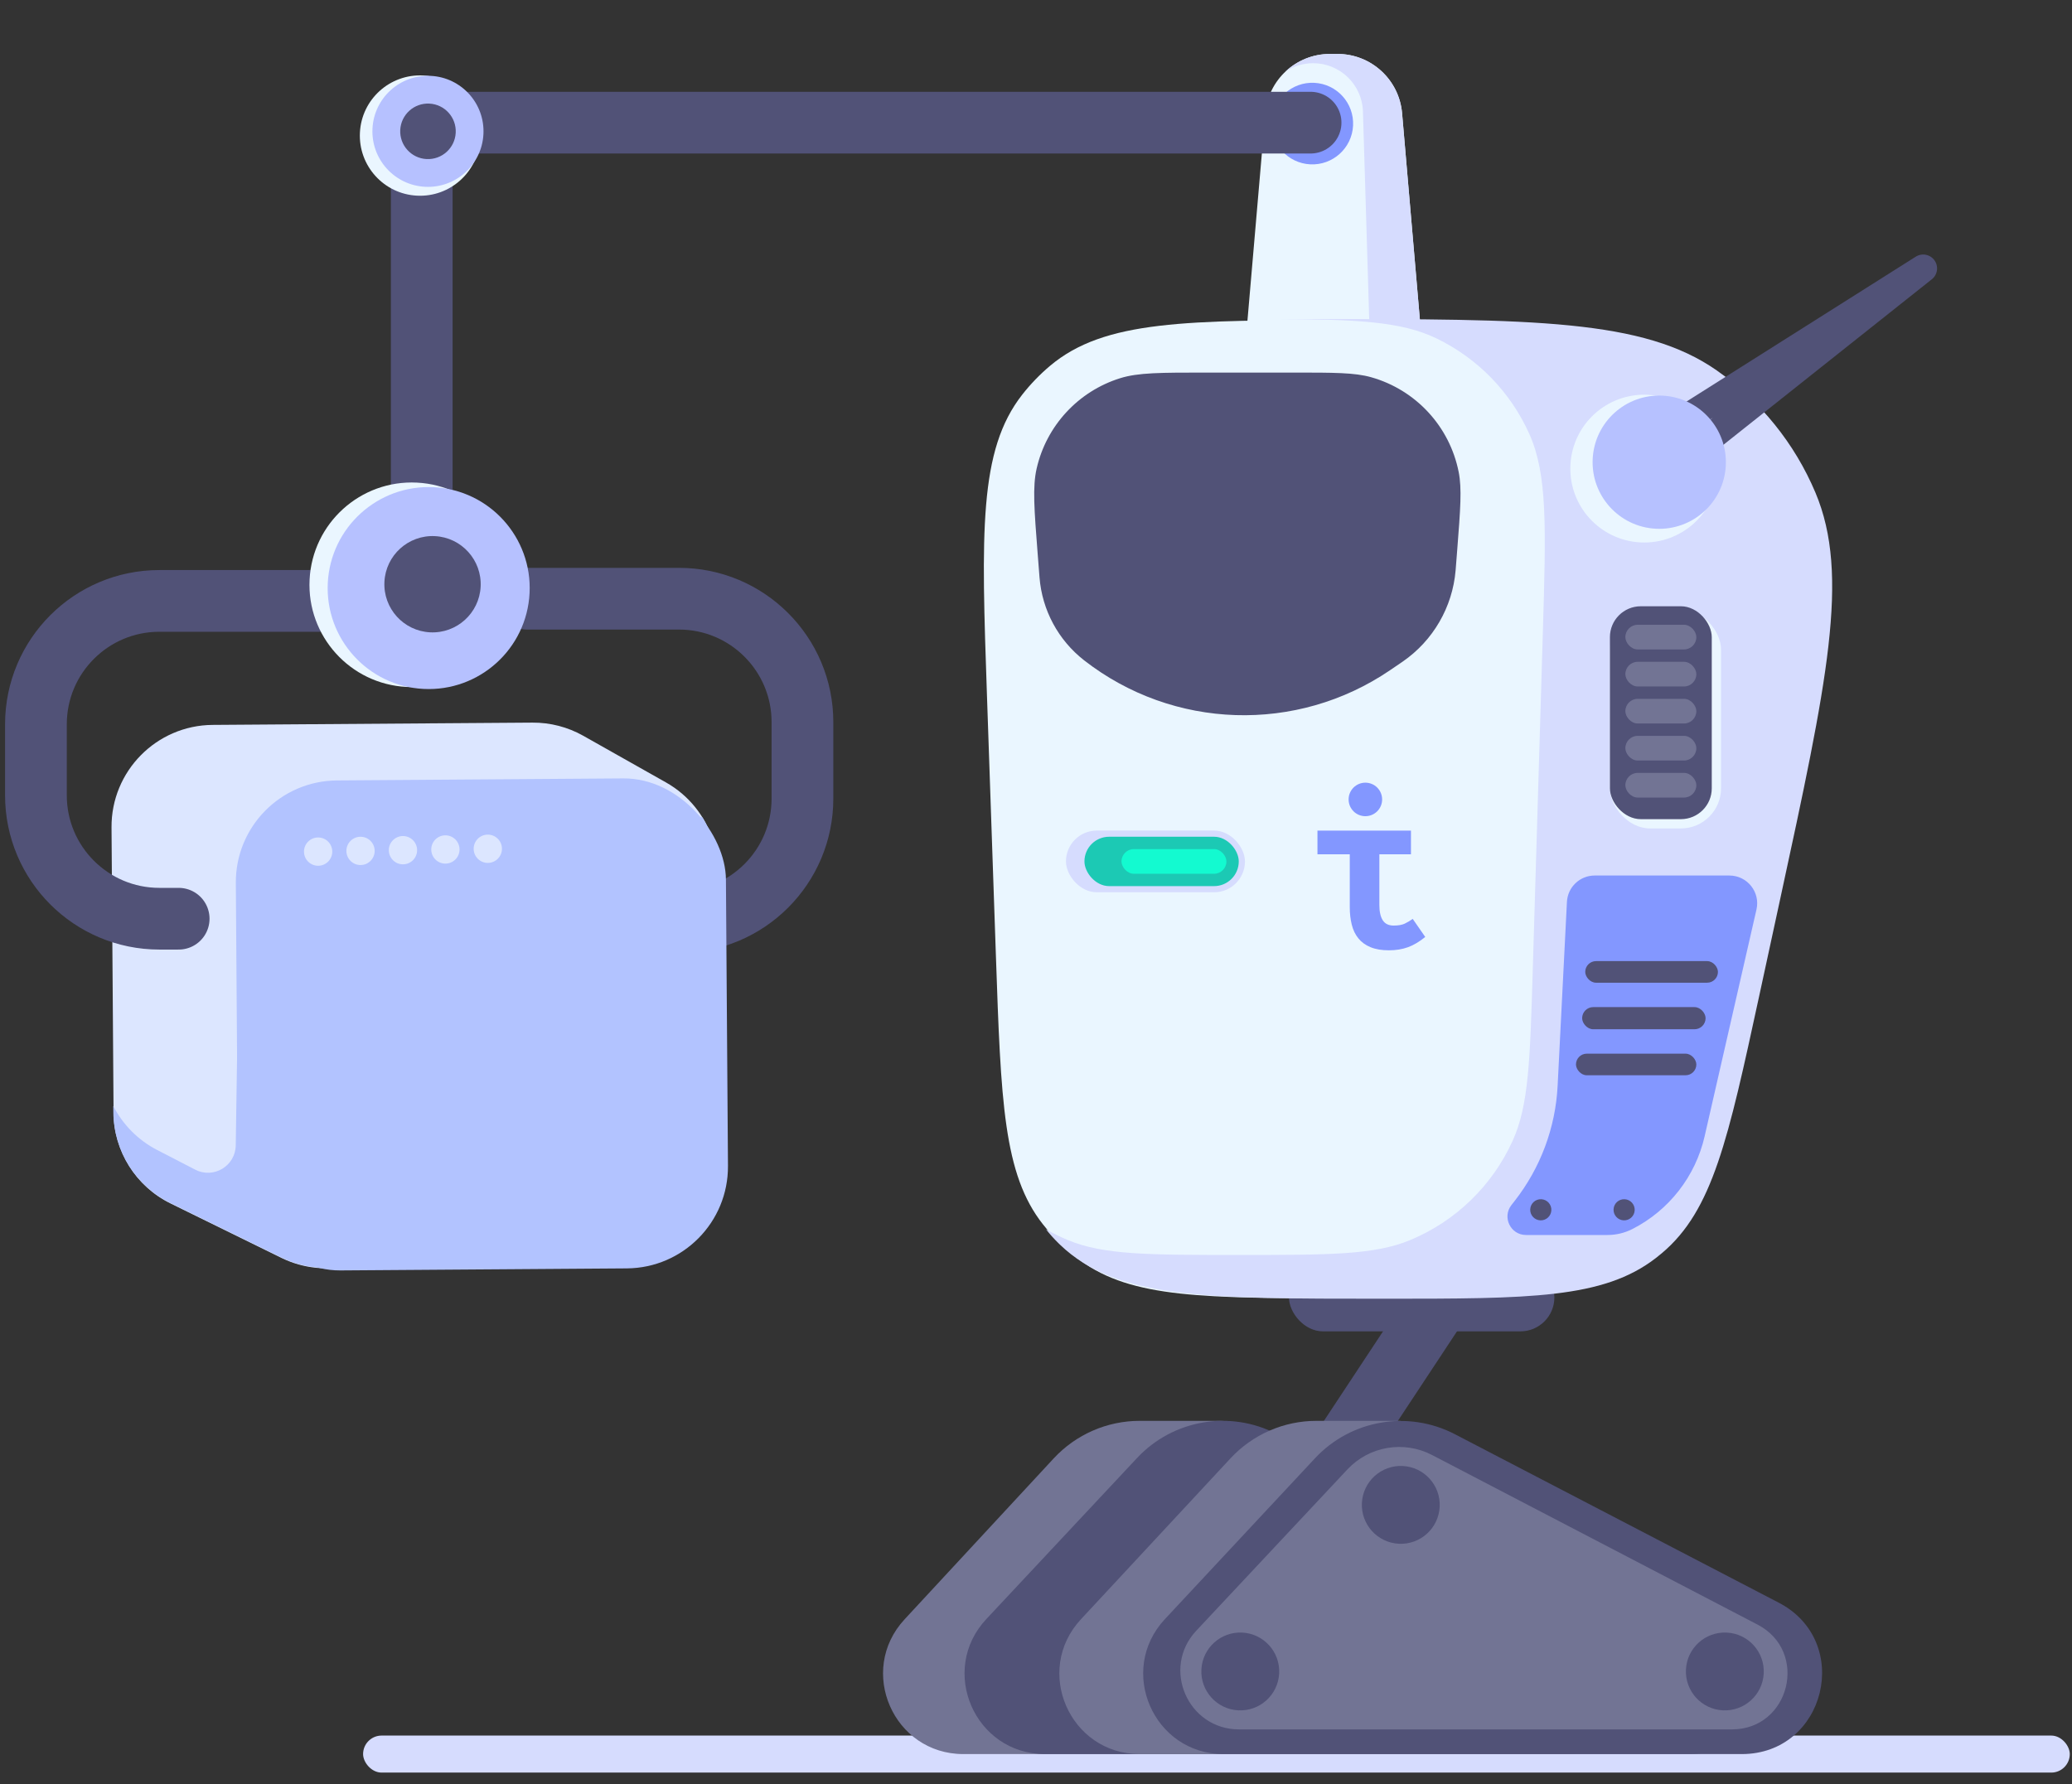 <svg width="173" height="149" viewBox="0 0 173 149" fill="none" xmlns="http://www.w3.org/2000/svg">
<rect x="0" y="0" width="173" height="149" fill="#333333" stroke="none"/>
<rect x="107.621" y="105.517" width="22.161" height="5.669" rx="2.835" fill="#515277"/>
<path d="M118.709 28.521C118.982 31.681 116.49 34.397 113.318 34.397L109.395 34.397C106.223 34.397 103.731 31.681 104.004 28.521L105.648 9.452C105.889 6.654 108.23 4.505 111.039 4.505L111.674 4.505C114.483 4.505 116.824 6.654 117.065 9.452L118.709 28.521Z" fill="#EAF6FF"/>
<path fill-rule="evenodd" clip-rule="evenodd" d="M113.318 34.397C116.49 34.397 118.982 31.681 118.71 28.52L117.066 9.452C116.825 6.654 114.483 4.505 111.675 4.505H111.039C109.608 4.505 108.298 5.063 107.326 5.981C107.991 5.535 108.789 5.278 109.639 5.278C111.888 5.278 113.73 7.065 113.798 9.313L114.41 29.595C114.471 31.625 113.408 33.422 111.79 34.397H113.318Z" fill="#D6DCFE"/>
<circle cx="109.57" cy="10.321" r="3.408" transform="rotate(2.872 109.57 10.321)" fill="#8397FF"/>
<rect x="30.316" y="144.943" width="142.499" height="3.092" rx="1.546" fill="#D6DCFE"/>
<path d="M109.426 10.243L35.213 10.243L35.213 47.865" stroke="#515277" stroke-width="5.154" stroke-linecap="round" stroke-linejoin="round"/>
<path d="M126.852 98.628L111.094 122.499" stroke="#515277" stroke-width="5.154" stroke-linecap="round" stroke-linejoin="round"/>
<path d="M82.408 58.154C81.937 44.46 81.702 37.613 85.353 32.955C86.044 32.073 86.825 31.265 87.682 30.544C92.212 26.735 99.063 26.735 112.766 26.735C126.468 26.735 133.319 26.735 137.849 30.544C138.707 31.265 139.487 32.073 140.179 32.955C143.829 37.613 143.594 44.46 143.123 58.154L142.379 79.808C141.961 91.981 141.752 98.067 138.452 102.247C137.55 103.389 136.499 104.405 135.327 105.267C131.036 108.421 124.946 108.421 112.766 108.421C100.585 108.421 94.495 108.421 90.205 105.267C89.032 104.405 87.981 103.389 87.079 102.247C83.779 98.067 83.57 91.981 83.152 79.808L82.408 58.154Z" fill="#EAF6FF"/>
<path fill-rule="evenodd" clip-rule="evenodd" d="M87.336 102.665C87.66 103.077 88.012 103.468 88.393 103.84C88.435 103.882 88.478 103.923 88.521 103.964C93.227 108.461 100.642 108.461 115.472 108.461C127.732 108.461 133.862 108.461 138.251 105.065C138.422 104.932 138.591 104.796 138.757 104.656C143.005 101.086 144.293 95.138 146.869 83.241L148.637 75.074C152.538 57.055 154.488 48.046 151.58 41.144C149.85 37.039 146.999 33.505 143.354 30.946C137.223 26.643 128.005 26.643 109.569 26.643C108.452 26.643 107.393 26.643 106.388 26.645C113.239 26.666 116.994 26.835 119.947 28.265C123.387 29.93 126.129 32.755 127.691 36.243C129.212 39.641 129.081 44.02 128.82 52.779L127.977 81.003V81.003C127.752 88.531 127.639 92.296 126.307 95.249C124.611 99.007 121.548 101.98 117.741 103.563C114.749 104.806 110.983 104.806 103.452 104.806C95.921 104.806 92.155 104.806 89.163 103.563C88.533 103.301 87.923 103 87.336 102.665Z" fill="#D6DCFE"/>
<path d="M86.644 46.306C86.35 42.539 86.204 40.656 86.555 39.123C87.373 35.548 90.028 32.678 93.528 31.584C95.029 31.115 96.918 31.115 100.696 31.115H107.968C111.393 31.115 113.106 31.115 114.477 31.502C118.207 32.553 121.032 35.607 121.789 39.407C122.068 40.804 121.935 42.511 121.669 45.926L121.546 47.5C121.54 47.568 121.538 47.602 121.535 47.635C121.276 50.706 119.656 53.5 117.119 55.251C117.092 55.27 117.064 55.289 117.008 55.327L116.065 55.969C108.275 61.274 97.951 60.941 90.519 55.147C88.358 53.462 87.006 50.947 86.793 48.216L86.644 46.306Z" fill="#515277"/>
<path fill-rule="evenodd" clip-rule="evenodd" d="M112.698 71.347H110V69.364H117.807V71.347H115.169V75.582C115.169 76.133 115.263 76.557 115.451 76.853C115.64 77.149 115.943 77.297 116.362 77.297C116.753 77.297 117.064 77.242 117.294 77.132C117.524 77.022 117.744 76.891 117.953 76.739L119 78.248C118.512 78.647 118.03 78.933 117.556 79.105C117.081 79.277 116.551 79.363 115.964 79.363C115.364 79.363 114.855 79.277 114.436 79.105C114.017 78.933 113.678 78.689 113.42 78.371C113.162 78.055 112.977 77.672 112.865 77.225C112.753 76.777 112.698 76.285 112.698 75.748V71.347L112.698 71.347Z" fill="#8397FF"/>
<path d="M114 68.163C114.774 68.163 115.4 67.537 115.4 66.763C115.4 65.99 114.774 65.363 114 65.363C113.227 65.363 112.601 65.99 112.601 66.763C112.601 67.537 113.227 68.163 114 68.163Z" fill="#8397FF"/>
<path d="M138.109 36.615L160.575 22.415L139.987 38.771" stroke="#515277" stroke-width="2.319" stroke-linecap="round" stroke-linejoin="round"/>
<circle cx="137.286" cy="39.135" r="6.172" transform="rotate(2.872 137.286 39.135)" fill="#EAF6FF"/>
<circle cx="138.537" cy="38.599" r="5.564" transform="rotate(2.872 138.537 38.599)" fill="#B6C1FF"/>
<path d="M130.83 75.32C130.892 74.086 131.911 73.118 133.146 73.118L144.395 73.118C145.884 73.118 146.988 74.502 146.656 75.954L142.326 94.899C141.561 98.243 139.355 101.076 136.301 102.638C135.657 102.966 134.945 103.138 134.222 103.138L127.413 103.138C126.124 103.138 125.401 101.654 126.195 100.639L126.466 100.292C128.624 97.533 129.877 94.174 130.053 90.676L130.83 75.32Z" fill="#8397FF"/>
<path d="M87.977 121.797C89.83 119.797 92.433 118.659 95.16 118.659L101.818 118.659C102.588 118.659 103.343 118.862 104.009 119.247L129.528 133.988C135.463 137.416 133.031 146.489 126.177 146.489H80.442C74.596 146.489 71.554 139.525 75.527 135.236L87.977 121.797Z" fill="#727494"/>
<path d="M94.94 121.76C97.939 118.555 102.704 117.737 106.599 119.758L133.748 133.842C139.976 137.073 137.679 146.489 130.663 146.489H87.246C81.384 146.489 78.349 139.493 82.354 135.212L94.94 121.76Z" fill="#515277"/>
<rect x="89.001" y="69.363" width="14.946" height="5.154" rx="2.577" fill="#D6DCFE"/>
<rect x="90.545" y="69.879" width="12.884" height="4.123" rx="2.061" fill="#1CC9B4"/>
<rect x="93.638" y="70.91" width="8.761" height="2.061" rx="1.031" fill="#13FAD0"/>
<path d="M102.744 121.786C104.596 119.792 107.195 118.659 109.917 118.659L116.623 118.659C117.391 118.659 118.145 118.861 118.81 119.244L144.402 133.984C150.345 137.407 147.917 146.489 141.058 146.489H95.162C89.311 146.489 86.271 139.515 90.253 135.229L102.744 121.786Z" fill="#727494"/>
<path d="M109.796 121.783C112.797 118.566 117.574 117.746 121.476 119.776L148.517 133.846C154.737 137.083 152.436 146.489 145.425 146.489H102.161C96.304 146.489 93.267 139.503 97.262 135.219L109.796 121.783Z" fill="#515277"/>
<path d="M112.501 122.715C114.32 120.775 117.208 120.283 119.566 121.511L146.746 135.676C151.049 137.919 149.455 144.428 144.602 144.428L103.456 144.428C99.171 144.428 96.953 139.312 99.883 136.185L112.501 122.715Z" fill="#727494"/>
<path d="M55.5 77H56.693C62.385 77 67 72.385 67 66.693V60.307C67 54.615 62.385 50 56.693 50H44" stroke="#515277" stroke-width="5.154" stroke-linecap="round" stroke-linejoin="round"/>
<path d="M9.312 69.103C9.279 64.407 13.059 60.572 17.755 60.539L44.457 60.348C45.942 60.338 47.403 60.716 48.696 61.445L55.598 65.339C59.453 67.513 60.995 72.28 59.145 76.3L49.598 97.046C48.542 99.342 46.518 101.049 44.077 101.704L29.446 105.629C27.457 106.163 25.343 105.957 23.494 105.049L14.237 100.503C11.346 99.083 9.505 96.151 9.482 92.93L9.312 69.103Z" fill="#DCE6FF"/>
<path fill-rule="evenodd" clip-rule="evenodd" d="M9.46 92.367L9.464 92.891C9.487 96.112 11.328 99.043 14.219 100.463L23.476 105.009C25.324 105.917 27.439 106.123 29.428 105.59L44.058 101.665C46.5 101.01 48.523 99.303 49.58 97.006L59.127 76.26C60.353 73.597 60.089 70.605 58.65 68.257L40.236 65.702C37.564 65.332 34.875 66.251 32.989 68.179L22.268 79.139C20.745 80.696 19.878 82.778 19.845 84.957L19.683 95.655C19.657 97.377 17.83 98.471 16.3 97.681L13.125 96.041C11.534 95.22 10.261 93.928 9.46 92.367Z" fill="#B2C3FF"/>
<rect x="19.63" y="65.238" width="40.921" height="40.921" rx="8.504" transform="rotate(-0.409 19.63 65.238)" fill="#B2C3FF"/>
<circle cx="26.562" cy="71.121" r="1.181" transform="rotate(-0.961 26.562 71.121)" fill="#DCE6FF"/>
<circle cx="30.102" cy="71.061" r="1.181" transform="rotate(-0.961 30.102 71.061)" fill="#DCE6FF"/>
<circle cx="33.645" cy="71.002" r="1.181" transform="rotate(-0.961 33.645 71.002)" fill="#DCE6FF"/>
<circle cx="37.188" cy="70.942" r="1.181" transform="rotate(-0.961 37.188 70.942)" fill="#DCE6FF"/>
<circle cx="40.729" cy="70.883" r="1.181" transform="rotate(-0.961 40.729 70.883)" fill="#DCE6FF"/>
<path d="M14.918 76.725H13.308C7.615 76.725 3 72.11 3 66.418V60.491C3 54.798 7.615 50.184 13.308 50.184H26.836" stroke="#515277" stroke-width="5.154" stroke-linecap="round" stroke-linejoin="round"/>
<circle cx="34.381" cy="48.837" r="8.543" transform="rotate(2.872 34.381 48.837)" fill="#EAF6FF"/>
<circle cx="35.792" cy="49.111" r="8.434" transform="rotate(2.872 35.792 49.111)" fill="#B6C1FF"/>
<circle cx="36.114" cy="48.791" r="4.022" transform="rotate(2.872 36.114 48.791)" fill="#515277"/>
<circle cx="35.07" cy="11.322" r="5.025" transform="rotate(2.872 35.07 11.322)" fill="#EAF6FF"/>
<circle cx="35.732" cy="10.968" r="4.638" transform="rotate(2.872 35.732 10.968)" fill="#B6C1FF"/>
<circle cx="35.734" cy="10.968" r="2.319" transform="rotate(2.872 35.734 10.968)" fill="#515277"/>
<circle cx="103.556" cy="139.589" r="3.251" transform="rotate(2.872 103.556 139.589)" fill="#515277"/>
<circle cx="144.014" cy="139.589" r="3.251" transform="rotate(2.872 144.014 139.589)" fill="#515277"/>
<circle cx="116.958" cy="125.677" r="3.251" transform="rotate(2.872 116.958 125.677)" fill="#515277"/>
<circle cx="128.647" cy="101.033" r="0.883" transform="rotate(2.872 128.647 101.033)" fill="#515277"/>
<circle cx="135.605" cy="101.033" r="0.883" transform="rotate(2.872 135.605 101.033)" fill="#515277"/>
<rect x="134.419" y="50.889" width="9.277" height="18.296" rx="3.35" fill="#EAF6FF"/>
<rect x="134.419" y="50.631" width="8.504" height="17.78" rx="2.577" fill="#515277"/>
<rect x="135.708" y="64.546" width="5.927" height="2.061" rx="1.031" fill="#727494"/>
<rect x="135.708" y="61.453" width="5.927" height="2.061" rx="1.031" fill="#727494"/>
<rect x="135.708" y="58.361" width="5.927" height="2.061" rx="1.031" fill="#727494"/>
<rect x="135.708" y="55.269" width="5.927" height="2.061" rx="1.031" fill="#727494"/>
<rect x="135.708" y="52.177" width="5.927" height="2.061" rx="1.031" fill="#727494"/>
<rect x="131.585" y="87.995" width="10.05" height="1.804" rx="0.902" fill="#515277"/>
<rect x="132.1" y="84.107" width="10.307" height="1.85" rx="0.925" fill="#515277"/>
<rect x="132.358" y="80.265" width="11.08" height="1.804" rx="0.902" fill="#515277"/>
</svg>
